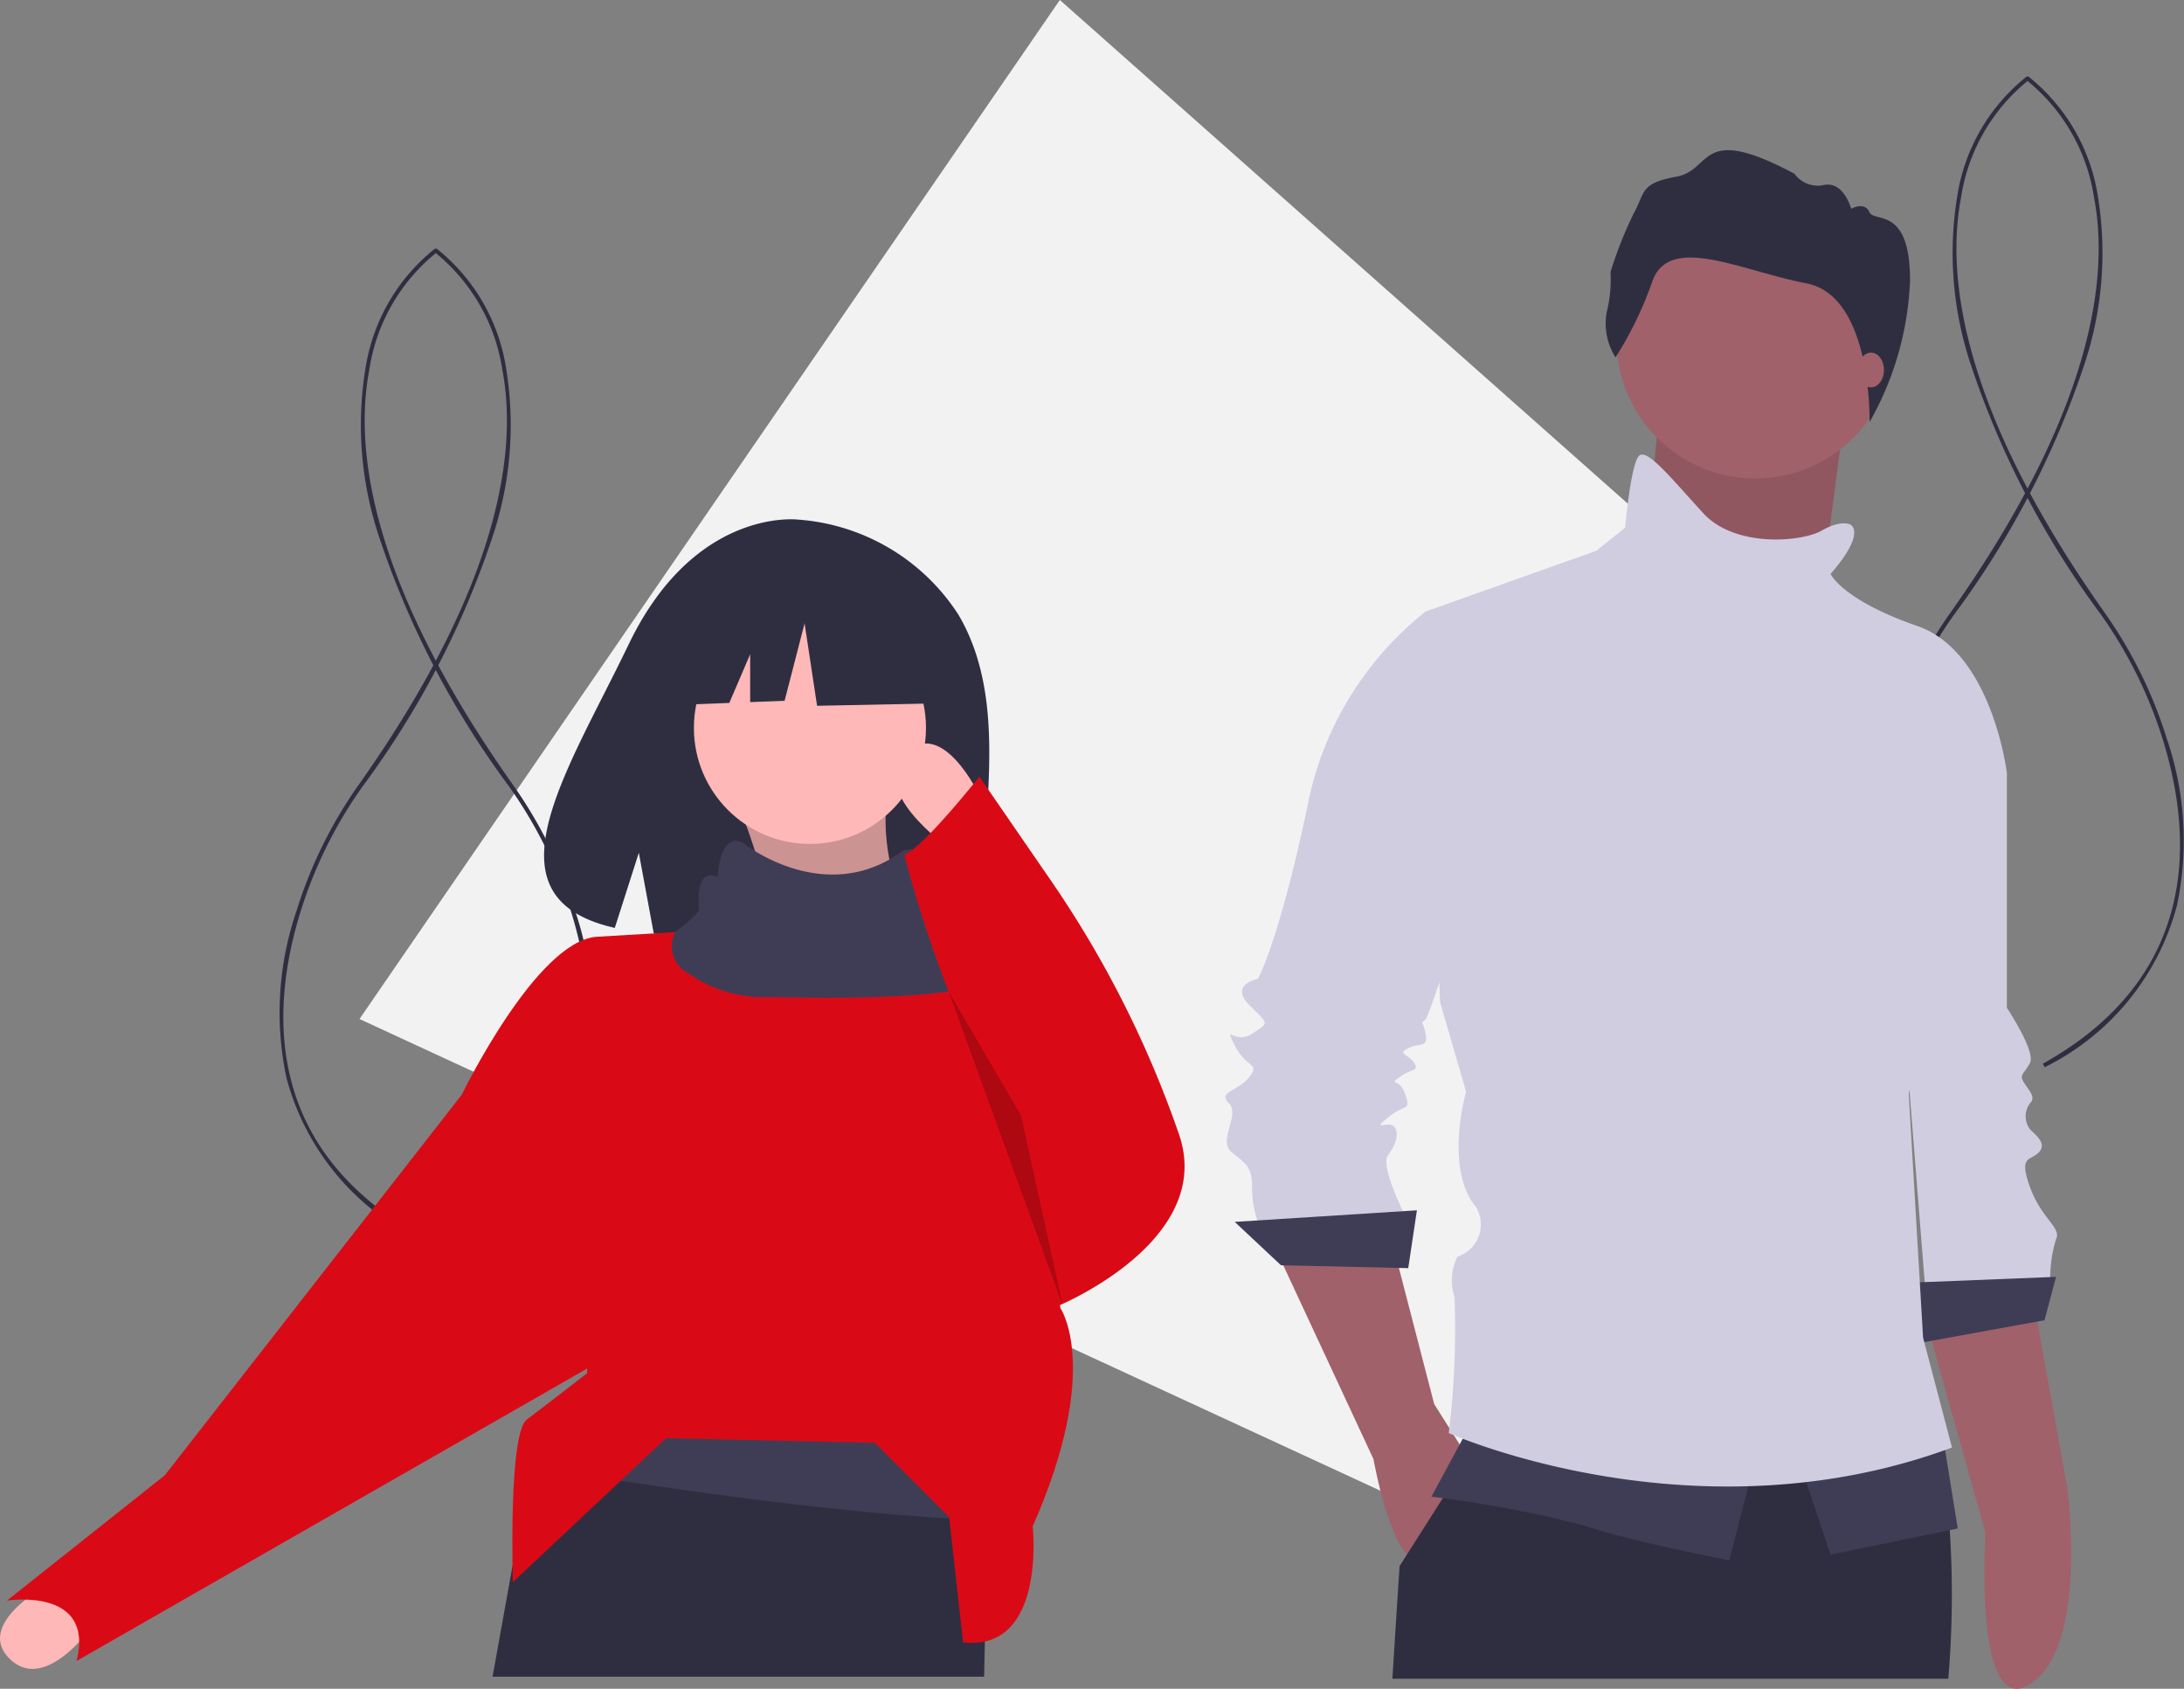 <svg xmlns="http://www.w3.org/2000/svg" width="100" height="77.309" viewBox="0 0 100 77.309">
  <rect x="0" y="0" width="100" height="77.309" fill="#808080" stroke="none"/>
  <g id="Group_892" data-name="Group 892" transform="translate(0)">
    <path id="Path_520" data-name="Path 520" d="M249.371,37.024l-1.489,6.7-1.209,5.435-.964,4.334L244.5,58.927l-3.948,17.755L191.625,54.073l-3.6-1.662-4.552-2.1-3.6-1.662-4.327-2L178,43.076l2.04-2.968,2.581-3.755,2.039-2.966L207.613,0l24.311,21.555,4.329,3.838,3.452,3.061,4.33,3.838Z" transform="translate(-159.085)" fill="#f2f2f2"/>
    <path id="Path_521" data-name="Path 521" d="M142.751,166.559a11.553,11.553,0,0,1-6.054-7.4,14.394,14.394,0,0,1,.473-7.666,20.53,20.53,0,0,1,2.855-5.767c6.626-9.379,7.224-15.49,6.559-18.965a8.525,8.525,0,0,0-3.122-5.408l.1-.157a8.711,8.711,0,0,1,3.2,5.523,16.126,16.126,0,0,1-.6,7.6,40.693,40.693,0,0,1-5.986,11.52,20.348,20.348,0,0,0-2.829,5.714c-1.422,4.584-1.623,10.88,5.493,14.848Z" transform="translate(-123.583 -109.826)" fill="#2f2e41"/>
    <path id="Path_522" data-name="Path 522" d="M180.208,166.559a11.552,11.552,0,0,0,6.054-7.4,14.4,14.4,0,0,0-.473-7.666,20.53,20.53,0,0,0-2.855-5.767c-6.626-9.379-7.224-15.49-6.559-18.965a8.526,8.526,0,0,1,3.122-5.408l-.1-.157a8.711,8.711,0,0,0-3.2,5.523,16.126,16.126,0,0,0,.6,7.6,40.693,40.693,0,0,0,5.986,11.52,20.346,20.346,0,0,1,2.829,5.714c1.422,4.584,1.623,10.88-5.493,14.848Z" transform="translate(-159.467 -109.826)" fill="#2f2e41"/>
    <path id="Path_523" data-name="Path 523" d="M919.751,82.559a11.552,11.552,0,0,1-6.054-7.4,14.4,14.4,0,0,1,.473-7.666,20.532,20.532,0,0,1,2.855-5.767c6.626-9.379,7.224-15.49,6.559-18.965a8.526,8.526,0,0,0-3.122-5.408l.1-.157a8.711,8.711,0,0,1,3.2,5.523,16.126,16.126,0,0,1-.6,7.6,40.692,40.692,0,0,1-5.986,11.52,20.348,20.348,0,0,0-2.829,5.714c-1.422,4.584-1.623,10.88,5.493,14.848Z" transform="translate(-827.701 -33.705)" fill="#2f2e41"/>
    <path id="Path_524" data-name="Path 524" d="M957.208,82.559a11.552,11.552,0,0,0,6.054-7.4,14.4,14.4,0,0,0-.473-7.666,20.531,20.531,0,0,0-2.855-5.767c-6.626-9.379-7.224-15.49-6.559-18.965a8.526,8.526,0,0,1,3.122-5.408l-.1-.157a8.71,8.71,0,0,0-3.2,5.523,16.125,16.125,0,0,0,.6,7.6,40.691,40.691,0,0,0,5.986,11.52,20.348,20.348,0,0,1,2.829,5.714c1.422,4.584,1.623,10.88-5.493,14.848Z" transform="translate(-863.585 -33.705)" fill="#2f2e41"/>
    <path id="Path_525" data-name="Path 525" d="M284.56,257.795a9.549,9.549,0,0,0-7.322-4.347s-4.739-.606-7.779,5.72c-2.834,5.9-6.744,11.589-.63,12.97l1.1-3.438.684,3.694a23.945,23.945,0,0,0,2.616.045c6.548-.211,12.785.062,12.584-2.288C285.551,267.026,286.925,261.791,284.56,257.795Z" transform="translate(-240.679 -229.66)" fill="#2f2e41"/>
    <path id="Path_526" data-name="Path 526" d="M360.247,378.251a23.337,23.337,0,0,1,1.7,6.588l6.8-.425a9.424,9.424,0,0,1-1.488-7.65Z" transform="translate(-326.456 -341.423)" fill="#ffb8b8"/>
    <path id="Path_527" data-name="Path 527" d="M360.247,378.251a23.337,23.337,0,0,1,1.7,6.588l6.8-.425a9.424,9.424,0,0,1-1.488-7.65Z" transform="translate(-326.456 -341.423)" opacity="0.2" style="isolation: isolate"/>
    <path id="Path_528" data-name="Path 528" d="M2.239,772.944s-3.52,1.885-1.734,3.495,4.145-2.131,4.145-2.131Z" transform="translate(0 -700.442)" fill="#ffb8b8"/>
    <path id="Path_529" data-name="Path 529" d="M263.152,671.218l-.055,2.576-.117,5.565h0l-.034,1.612H240.438l.915-5.079v0l.819-4.546.366-2.036h0l18.489-2.55Z" transform="translate(-217.885 -604.214)" fill="#2f2e41"/>
    <path id="Path_530" data-name="Path 530" d="M279.909,671.222l-.055,2.576c-6.541-.168-16.68-1.747-20.924-2.452l.365-2.036,18.489-2.55Z" transform="translate(-234.643 -604.217)" fill="#3f3d56"/>
    <circle id="Ellipse_79" data-name="Ellipse 79" cx="5.313" cy="5.313" r="5.313" transform="translate(31.772 28.008)" fill="#ffb8b8"/>
    <path id="Path_531" data-name="Path 531" d="M251.583,443.686s.637,5.738-3.188,5.313l-.638-5.738-3.4-3.4-9.563-.213-7.013,6.588s-.213-6.8.637-7.438,2.763-2.125,2.763-2.125V435.61l-5.738-11.688s3.4-7.013,6.163-7.225l3.613-.213s1.275-.638,1.275-.85-.212-1.913.85-1.488c0,0,.1-2.18,1.216-1.515,0,0,3.526,2.763,7.1.121,0,0,1.668-.306,1.456.544s0,1.488.425,1.488,2.338.638,2.338,1.063c0,.091.138.971.355,2.3v0c.788,4.826,2.62,15.554,2.62,15.554S254.771,436.46,251.583,443.686Z" transform="translate(-204.298 -373.812)" fill="#d90a16"/>
    <path id="Path_532" data-name="Path 532" d="M25.729,522.894l-1.488,1.063-13.6,17.426L3.415,547.12s4.038-.638,3.188,2.763l24.864-14.238Z" transform="translate(-3.095 -473.847)" fill="#d90a16"/>
    <path id="Path_533" data-name="Path 533" d="M343.14,416.312v0c-.283,1.662-9.493,1.315-10.768,1.315a5.937,5.937,0,0,1-3.613-1.063,1.4,1.4,0,0,1-.637-1.913s1.086-.827,1.086-1.039-.212-1.913.85-1.488c0,0,.1-2.18,1.216-1.515,0,0,3.715,2.952,7.294.31,0,0,1.668-.306,1.456.544s0,1.488.425,1.488,2.338.638,2.338,1.063C342.785,414.108,342.923,414.988,343.14,416.312Z" transform="translate(-297.2 -371.983)" fill="#3f3d56"/>
    <path id="Path_534" data-name="Path 534" d="M440.814,365.219s-1.7-3.613-3.4-1.913,1.913,4.25,1.913,4.25Z" transform="translate(-395.973 -328.816)" fill="#ffb8b8"/>
    <path id="Path_535" data-name="Path 535" d="M444.846,379.029s-2.625,3.318-3.438,3.571c0,0,2.375,9.392,5.35,11.942l1.7,8.713s7.225-2.975,5.525-7.863l-.051-.146a48.212,48.212,0,0,0-5.825-11.482Z" transform="translate(-400.004 -343.476)" fill="#d90a16"/>
    <path id="Path_536" data-name="Path 536" d="M463.1,483.933l5.228,14.386-1.913-8.713Z" transform="translate(-419.664 -438.54)" opacity="0.2" style="isolation: isolate"/>
    <path id="Path_537" data-name="Path 537" d="M332.445,271.362l-4.8-2.517L321,269.875l-1.373,6.063,3.417-.131.955-2.228v2.191l1.577-.061.915-3.546.572,3.775,5.606-.114Z" transform="translate(-289.651 -243.628)" fill="#2f2e41"/>
    <path id="Path_538" data-name="Path 538" d="M940.129,634.1l2.726,9.724s-.562,8.613,2.06,6.928c2.683-1.725,1.685-8.988,1.685-8.988l-1.571-8.724Z" transform="translate(-851.946 -573.664)" fill="#a0616a"/>
    <path id="Path_539" data-name="Path 539" d="M930.071,353.515l2.251,2.251v10.726s1.324,1.986,1.059,2.516-.53.53-.265.927.53.662.265.927a.993.993,0,0,0,0,1.192c.265.265.795.662.4,1.059s-.927.132-.4,1.589,1.457,1.854,1.192,2.384a5.964,5.964,0,0,0-.265,1.854l-5.694.794-1.192-14.964Z" transform="translate(-840.432 -320.356)" fill="#d0cde1"/>
    <path id="Path_540" data-name="Path 540" d="M939.691,623.161l-6.621.265.265,2.781,5.827-1.059Z" transform="translate(-845.549 -564.709)" fill="#3f3d56"/>
    <path id="Path_541" data-name="Path 541" d="M801.865,205.986l-.795,7.945,8.078,1.192.6-4.568.6-4.569Z" transform="translate(-725.93 -186.665)" fill="#a0616a"/>
    <path id="Path_542" data-name="Path 542" d="M801.865,205.527l-.795,7.945,8.078,1.192.6-4.569.6-4.569Z" transform="translate(-725.93 -186.249)" opacity="0.1" style="isolation: isolate"/>
    <path id="Path_543" data-name="Path 543" d="M622.483,609.043l4.5,9.667s.795,4.5,1.986,4.635,2.384-4.635,2.384-4.635l-1.589-2.516-1.854-7.151Z" transform="translate(-564.095 -551.915)" fill="#a0616a"/>
    <path id="Path_544" data-name="Path 544" d="M705.141,681.221H679.687c.2-3.19.329-5.157.329-5.157l.338-.532,1.639-2.576,1.17-1.839.408-.642.151-.238,1.6-.293,16.539-3.018a20.207,20.207,0,0,0,1.156,3.575c.113.257.234.513.364.767a7.892,7.892,0,0,0,1.526,2.147,1.875,1.875,0,0,1,.3,1A45.7,45.7,0,0,1,705.141,681.221Z" transform="translate(-615.933 -604.37)" fill="#2f2e41"/>
    <circle id="Ellipse_80" data-name="Ellipse 80" cx="6.356" cy="6.356" r="6.356" transform="translate(74.014 9.191)" fill="#a0616a"/>
    <path id="Path_545" data-name="Path 545" d="M608.3,298.986l-.927-.53a15.021,15.021,0,0,0-5.429,9c-1.324,6.224-2.251,7.813-2.251,7.813s-1.324.265-.4,1.192.927.794.132,1.324-1.324-.53-.794.53,1.192.795.662,1.457-1.457.662-.927,1.192-.53,1.721.132,2.251.927.662.927,1.589a4.691,4.691,0,0,0,.265,1.589h6.886s-1.324-2.516-.927-3.046.53-1.059.265-1.324-1.059.265-.265-.4,1.059-.265.795-1.059-.795-.4-.265-.794.927-.265.662-.662-.795-.4-.265-.662.927,0,.795-.662-.265-.4,0-.662,3.046-9.27,3.046-9.534S608.3,298.986,608.3,298.986Z" transform="translate(-542.097 -270.461)" fill="#d0cde1"/>
    <path id="Path_546" data-name="Path 546" d="M611.061,590.691l-8.343.53,2.119,1.986,5.827.132Z" transform="translate(-546.184 -535.285)" fill="#3f3d56"/>
    <path id="Path_547" data-name="Path 547" d="M700.44,696.573l-1.721,3.178a53.15,53.15,0,0,1,7.018,1.324c1.854.662,6.621,1.589,6.621,1.589l1.192-4.635Z" transform="translate(-633.179 -631.235)" fill="#3f3d56"/>
    <path id="Path_548" data-name="Path 548" d="M878.011,703.147l1.457,4.37,5.827-1.192-.662-4.105Z" transform="translate(-795.654 -636.352)" fill="#3f3d56"/>
    <path id="Path_549" data-name="Path 549" d="M715.36,225.072s-.4-.265-1.324.265-3.973.794-5.429-.795-2.516-2.913-2.913-2.648-.662,3.311-.662,3.311l-1.324,1.059-7.813,2.781.662,17.877,1.192,4.105s-.927,3.178.265,5.032a1.542,1.542,0,0,1-.662,2.516,2.442,2.442,0,0,0-.132,1.854,39.367,39.367,0,0,1-.265,6.224s11.256,5.032,23.042.662l-1.324-5.032-.662-11.256a8.2,8.2,0,0,0,.53-2.649c-.132-.794,3.973-11.918,3.973-11.918s-.662-5.562-4.105-6.754-3.973-2.384-3.973-2.384S716.022,225.6,715.36,225.072Z" transform="translate(-630.62 -201.049)" fill="#d0cde1"/>
    <path id="Path_550" data-name="Path 550" d="M784.115,82.768a2.915,2.915,0,0,1-.406-2.056,6.233,6.233,0,0,0,.178-1.853,18.333,18.333,0,0,1,1.066-2.691c.533-.965.279-1.371,1.955-1.676s.99-2.488,5.408-.127a1.3,1.3,0,0,0,1.345.508c.914-.178,1.244,1.092,1.244,1.092s.609-.355.838.152,1.858-.3,1.858,3.122a14.191,14.191,0,0,1-1.854,6.489s.136-5.765-2.885-6.349-6.271-2.285-7.058-.1A16.639,16.639,0,0,1,784.115,82.768Z" transform="translate(-710.145 -66.406)" fill="#2f2e41"/>
    <ellipse id="Ellipse_81" data-name="Ellipse 81" cx="0.596" cy="0.795" rx="0.596" ry="0.795" transform="translate(85.071 16.143)" fill="#a0616a"/>
  </g>
</svg>
